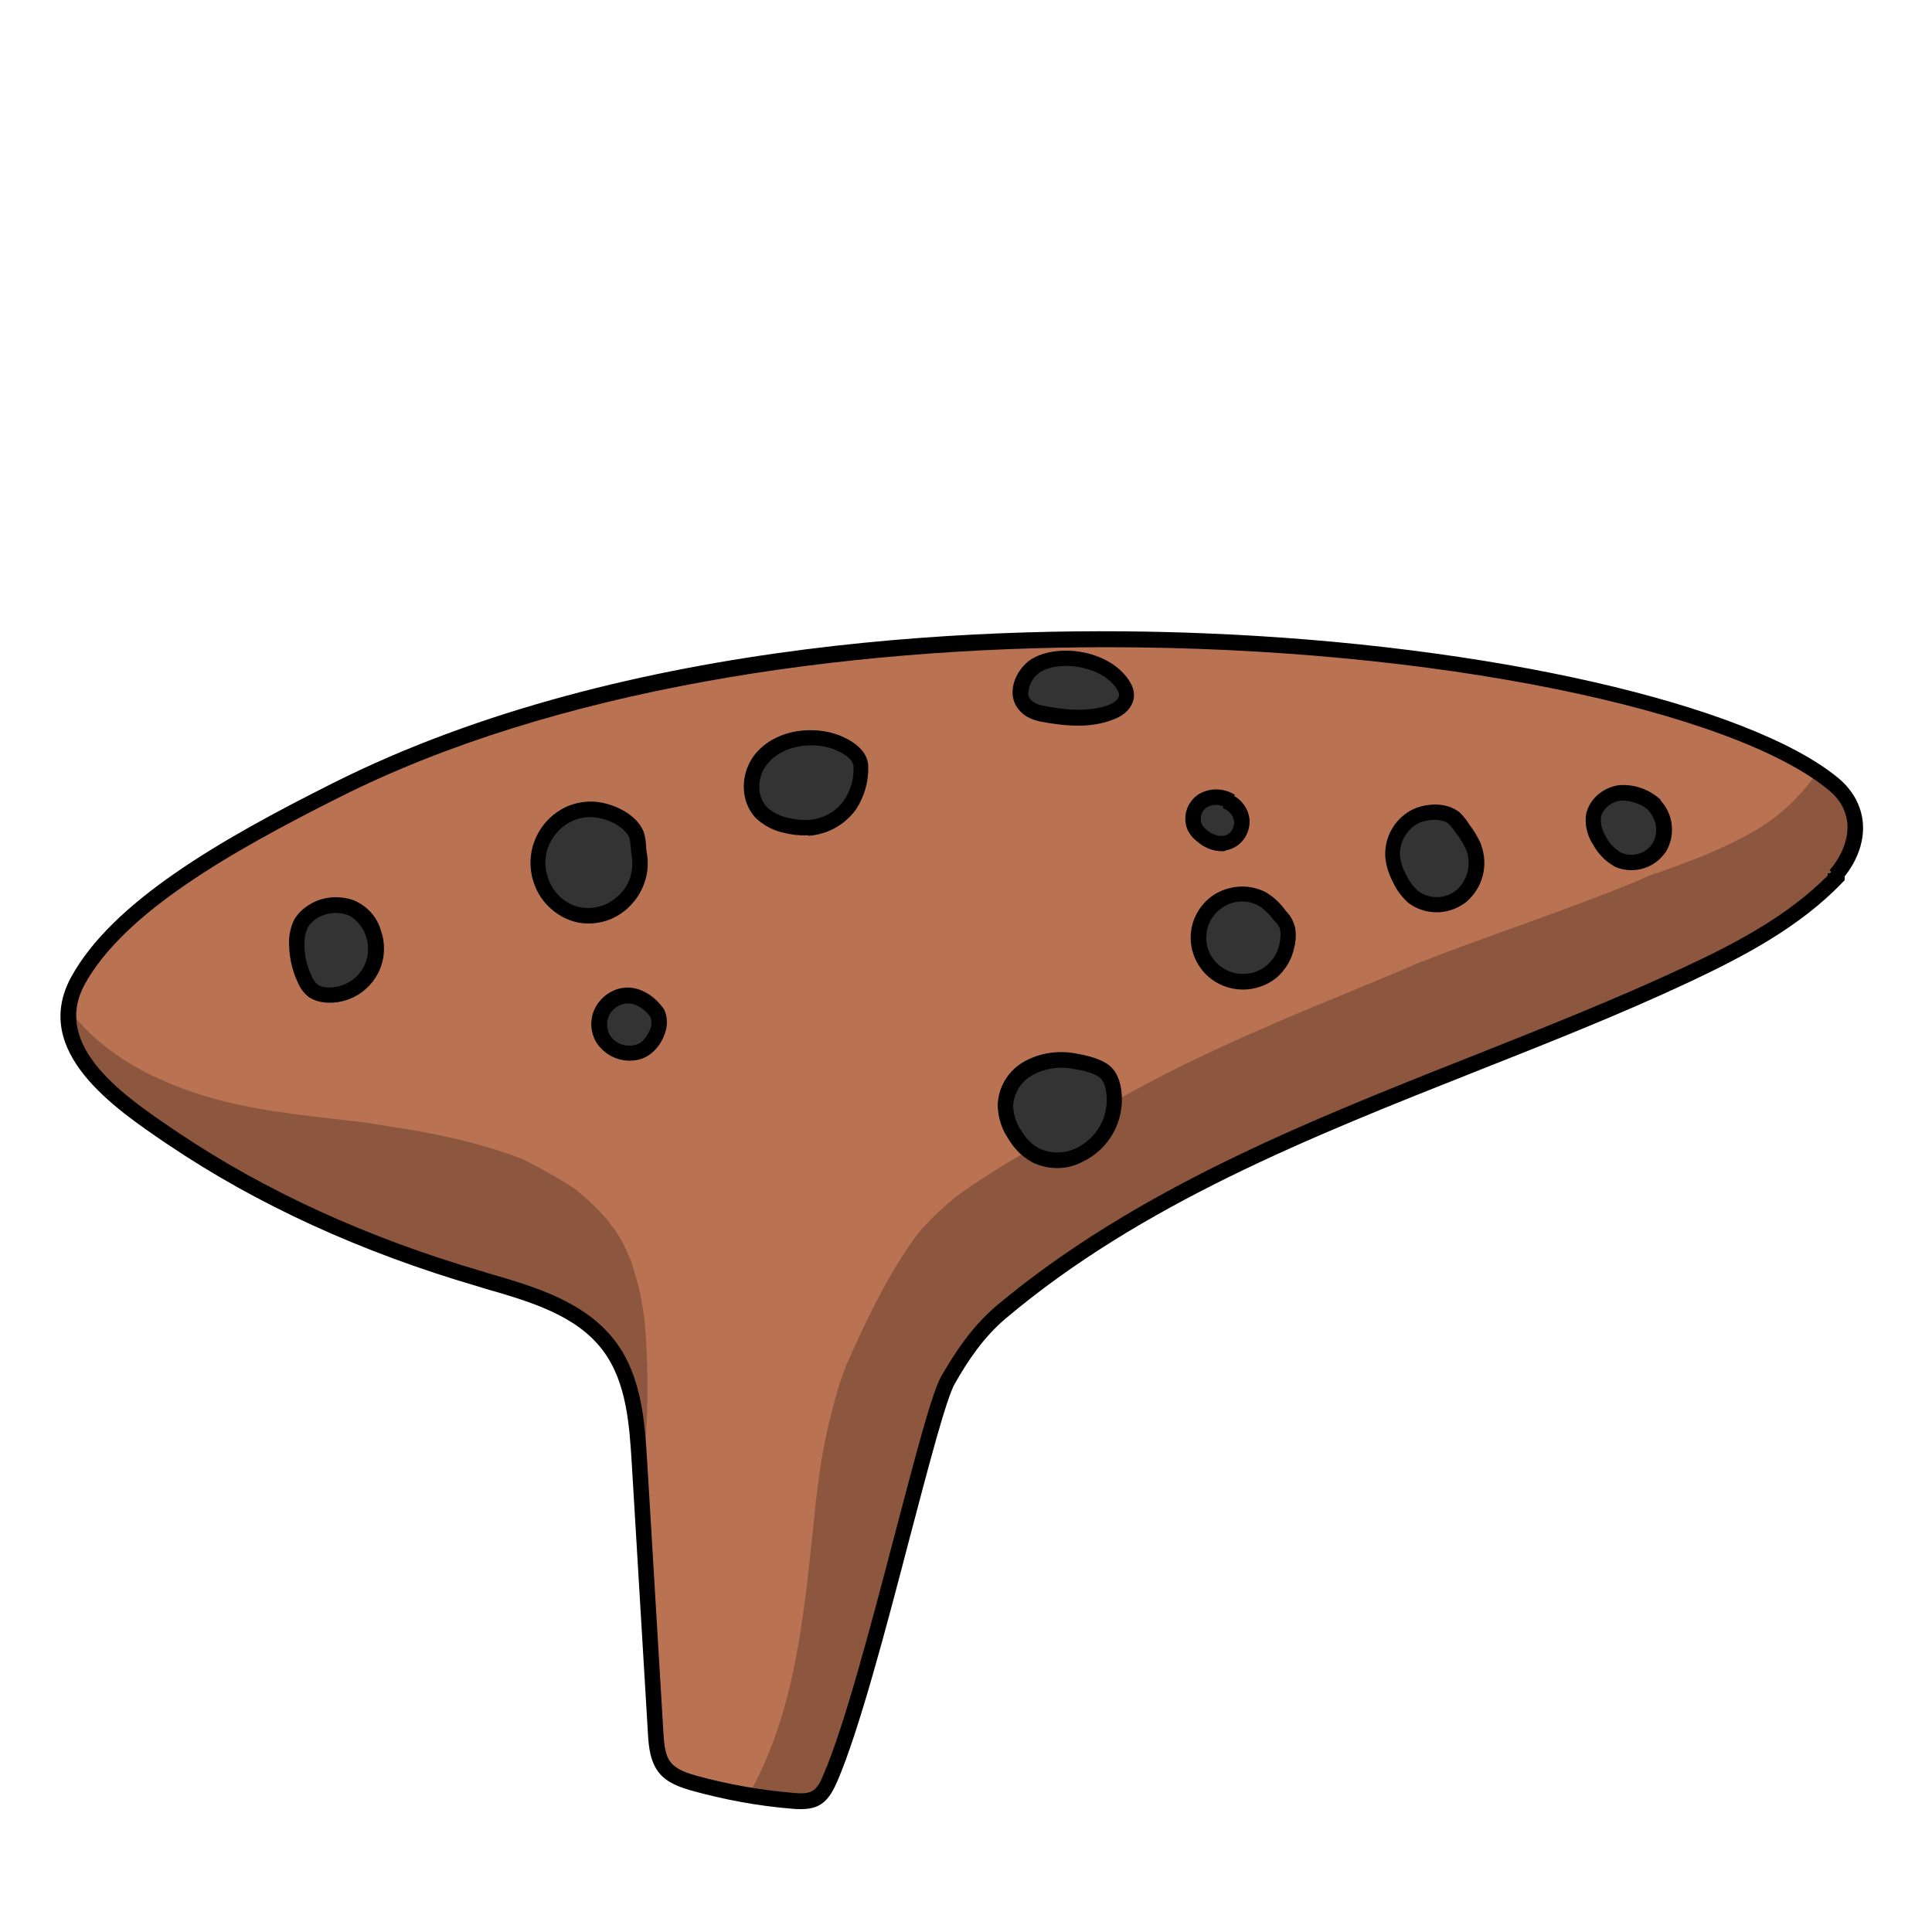 <?xml version="1.0" encoding="utf-8"?>
<!-- Generator: Adobe Illustrator 25.2.1, SVG Export Plug-In . SVG Version: 6.00 Build 0)  -->
<svg version="1.1" id="Layer_1" xmlns="http://www.w3.org/2000/svg" xmlns:xlink="http://www.w3.org/1999/xlink" x="0px" y="0px"
	 viewBox="0 0 500 500" style="enable-background:new 0 0 500 500;" xml:space="preserve">
<style type="text/css">
	.st0{fill:#BA7352;}
	.st1{fill:#8C573E;}
	.st2{fill:#333333;}
</style>
<g id="okarina">
	<path class="st0" d="M474.6,203c8,6.6,6.8,16.4,0.5,23.6V226c0,0.2,0.4,0.8,0.4,1c-10.7,11.2-24.8,18.7-38.9,25.2
		c-60,28-126.8,44.8-177.5,87.4c-5.9,4.9-9.9,10.9-13.7,17.4c-5.1,8.8-20.4,79.5-30.5,103.2c-0.8,1.9-1.7,3.9-3.5,5s-4.1,1-6.3,0.9
		c-8.6-0.7-17-2.2-25.3-4.5c-2.9-0.8-6-1.8-7.8-4.2s-2.1-5.6-2.3-8.6c-1.4-23.4-2.8-46.8-4.2-70.2c-0.6-10.5-1.5-21.7-7.8-30.2
		c-7.7-10.3-21.2-13.8-33.5-17.4c-28.1-8.2-55.2-20-79.5-36.4c-13.1-8.9-34.4-22.8-24.6-40.8c10.9-20.1,41.7-36.8,66.8-49.3
		C214.1,140.6,429.8,166,474.6,203z"/>
	<path class="st1" d="M166.3,391.8c0.2-6.3,0.5-12.7,0.8-19c0.7-10.5,0.6-21-0.3-31.4c-0.1-0.1-0.5-3.3-0.6-3.9
		c-0.2-1.3-0.5-2.6-0.8-3.9c-0.6-2.6-1.4-5.1-2.2-7.5c-0.3-0.8-2.1-4.5-0.3-0.9c-0.6-1.1-1.1-2.3-1.7-3.5s-1.3-2.2-2-3.3
		c-0.3-0.4-1.8-2.3-1.5-2.1c-1.7-2-3.5-3.9-5.4-5.6c-1-0.9-2-1.8-3-2.6l-0.3-0.3l-0.5-0.3c-4-2.6-8.2-5-12.6-7.2l-0.6-0.3
		c-0.5-0.2-1-0.4-1.6-0.6c-1.2-0.5-2.5-0.9-3.8-1.3c-2.5-0.9-5.1-1.6-7.7-2.3c-5.2-1.4-10.6-2.5-15.9-3.4c-3.1-0.5-6.3-1-9.4-1.5
		l-0.4-0.1l-0.6-0.1l-4-0.5c-5.3-0.6-10.6-1.2-15.9-1.9c-12.3-1.6-23.3-3.9-34.6-9c-9-4-17.5-10-23.5-17.9
		c-1.5,14.4,15.8,25.8,27,33.3C69,311,96.2,322.8,124.2,331c12.3,3.6,25.8,7.1,33.5,17.4c6.3,8.5,7.1,19.6,7.8,30.2L166.3,391.8z"/>
	<path class="st1" d="M474.6,203c-1.3-1.1-2.8-2.1-4.3-3.2c-4.4,6.6-10.4,12.1-17.4,15.9c-5.2,2.9-10.7,5.3-16.3,7.4
		c-2.1,0.8-4.3,1.6-6.5,2.4c-0.3,0.1-1.7,0.6-2,0.6c-2,0.8-3.9,1.7-5.9,2.5c-12.9,5.3-26,9.8-39.1,14.6c-3.6,1.3-7.2,2.6-10.8,4
		c-1.6,0.6-3.3,1.3-4.9,1.9c1.3-0.6,1-0.5-0.8,0.3l-3.9,1.7c-5.8,2.4-11.5,4.8-17.3,7.2c-7.6,3.1-11.9,4.9-18.2,7.7
		c-5.8,2.5-11.5,5.1-17.2,7.8c-11.8,5.6-23.1,12-34.4,18.5c-5.3,3.1-10.7,6.1-16,9.3c-2.6,1.6-5.2,3.3-7.8,5
		c-1.2,0.9-2.5,1.7-3.7,2.6l-0.7,0.5l-0.6,0.5c-2.1,1.8-4.2,3.6-6.1,5.6c-0.9,0.9-1.8,1.9-2.7,2.9c-0.2,0.3-1.4,1.8-1.6,2.1
		c-2.8,4-5.4,8.2-7.8,12.6c-2.9,5.4-5.6,11-8.1,16.6l-1,2.2c-0.1,0.2-0.7,1.5-0.8,2c-1,2.5-1.8,5-2.5,7.6c-1.7,6.1-3.1,12.4-4,18.7
		c-0.1,1-0.3,2-0.4,3c0,0.3-0.1,0.5-0.1,0.7s-0.1,0.5-0.1,0.8c-0.4,3-0.7,6-1,8.9c-2.6,24.2-4.7,49.1-16.9,70.7
		c3.9,0.7,7.7,1.2,11.6,1.5c2.1,0.2,4.4,0.3,6.3-0.9s2.7-3.1,3.5-5c10.2-23.7,25.4-94.3,30.5-103.2c3.8-6.5,7.8-12.5,13.7-17.4
		c50.7-42.6,117.4-59.4,177.4-87.4c14.1-6.6,28.1-14,38.9-25.2c0-0.2-0.1-0.4-0.2-0.6C481.4,219.2,482.5,209.6,474.6,203z"/>
	<g>
		<path d="M207.3,468.2c-0.8,0-1.5,0-2.3-0.1c-8.7-0.7-17.3-2.3-25.7-4.6c-3.1-0.9-6.7-2-8.9-4.9c-2.1-2.8-2.5-6.3-2.7-9.7
			c-1.4-23.4-2.8-46.8-4.2-70.2c-0.6-9.3-1.2-20.8-7.4-29.1c-6.9-9.3-19.1-12.8-30.9-16.2l-1.6-0.5c-30.1-8.8-57-21.1-80-36.6
			l-0.6-0.4c-13.1-8.9-35.1-23.7-24.6-43c10.7-19.6,38.8-35.7,67.7-50.2c76.6-38.5,174.2-40.9,225.6-38.8
			c73.4,2.9,140.9,18.3,164.1,37.5l0,0c3.7,3.1,5.9,7.1,6.3,11.5c0.4,4.7-1.3,9.6-4.7,13.9c0,0.1,0,0.1,0,0.2v0.8l-0.6,0.6
			c-11,11.5-25.5,19.1-39.5,25.7c-18.1,8.5-37.2,16-55.6,23.3c-42.4,16.8-86.3,34.2-121.4,63.8c-5.9,5-9.9,11.1-13.2,16.9
			c-2.2,3.8-6.8,21.4-11.7,40c-6.1,23.4-13.1,49.9-18.7,62.9c-0.8,1.7-1.9,4.4-4.2,5.9C211,467.9,209.2,468.2,207.3,468.2z
			 M286.5,167.5c-68.8,0-142.9,10.8-198.6,38.8c-28.3,14.2-55.8,29.9-66,48.5c-8.7,16.1,10.6,29.1,23.3,37.7l0.6,0.4
			c22.7,15.3,49.2,27.4,78.9,36.1l1.6,0.5c11.8,3.4,25.2,7.3,33,17.7c6.9,9.2,7.6,21.4,8.2,31.2c1.4,23.4,2.8,46.8,4.2,70.2
			c0.2,2.8,0.4,5.7,1.9,7.5c1.5,1.9,4.3,2.8,6.8,3.5c8.1,2.2,16.5,3.7,25,4.4c1.9,0.2,3.8,0.2,5-0.6c1.2-0.8,2-2.3,2.7-4.1
			c5.5-12.7,12.4-39.1,18.5-62.3c5.4-20.5,9.6-36.8,12.1-41c3.6-6.2,7.8-12.6,14.1-18c35.7-29.9,79.8-47.5,122.5-64.4
			c18.4-7.3,37.3-14.8,55.4-23.2c13.3-6.2,26.9-13.3,37.3-23.8V226h0.6c0.1-0.1,0.2-0.2,0.3-0.4l-0.4-0.4c3.2-3.7,4.9-8.1,4.6-12
			c-0.3-3.4-1.9-6.3-4.8-8.7l0,0C448.4,183.9,371.4,167.5,286.5,167.5z"/>
	</g>
	<g>
		<path class="st2" d="M96.7,241.5c-0.8-3.2-3.2-5.7-6.3-6.8c-3.1-1-6.5-0.6-9.3,1.1c-1.2,0.7-2.2,1.7-3,2.8
			c-0.9,1.6-1.3,3.4-1.3,5.2c-0.1,3.3,0.7,6.6,2.1,9.6c0.5,1.2,1.3,2.2,2.3,3c0.8,0.5,1.8,0.8,2.8,0.9c6.6,0.7,12.5-4,13.3-10.6
			c0.5-4.8-1.8-9.4-6-11.8"/>
		<path d="M85.4,259.5c-0.5,0-1.1,0-1.6-0.1c-1.2-0.1-2.5-0.5-3.6-1.2l-0.2-0.1c-1.3-1-2.3-2.3-2.9-3.8c-1.6-3.3-2.3-6.9-2.3-10.5
			c0-2.1,0.5-4.2,1.5-6.1l0.1-0.1c0.9-1.4,2.2-2.6,3.7-3.5c3.2-2,7.2-2.4,10.9-1.3c0.4,0.1,0.8,0.3,1.2,0.5l0,0
			c0.1,0,0.2,0.1,0.2,0.1c3,1.5,5.3,4.2,6.2,7.5l0,0c0.7,1.9,0.9,4,0.7,6.1C98.5,254.2,92.4,259.5,85.4,259.5z M82.3,254.9
			c0.6,0.3,1.2,0.5,1.8,0.6c5.5,0.6,10.5-3.3,11.1-8.8c0.4-3.9-1.4-7.7-4.7-9.7c-0.3-0.1-0.5-0.2-0.8-0.3c-2.5-0.8-5.3-0.5-7.6,0.9
			c-0.9,0.5-1.7,1.3-2.3,2.2c-0.7,1.3-1,2.7-1,4.1c-0.1,3.1,0.6,6.1,1.9,8.8l0,0.1C81.1,253.6,81.6,254.3,82.3,254.9z"/>
	</g>
	<g>
		<path class="st2" d="M147.8,210.4c-3.9,1.7-6.8,5-8,9c-1.1,4.1-0.4,8.4,1.9,11.9c1.6,2.4,4,4.2,6.7,5.1c3,0.9,6.2,0.8,9-0.5
			c3.4-1.5,6.1-4.3,7.4-7.9c0.8-2.4,1-5,0.5-7.6c-0.2-1.5-0.1-3.2-0.7-4.6c-1.5-3.6-6.3-5.8-9.9-6.3
			C152.4,209.3,150,209.5,147.8,210.4z"/>
		<path d="M152.3,239c-1.5,0-3-0.2-4.4-0.7c-3.2-1.1-5.9-3.2-7.8-5.9c-2.7-4-3.5-8.9-2.2-13.5c1.4-4.7,4.7-8.4,9.1-10.3l0,0
			c2.5-1,5.3-1.4,8-1c4.2,0.6,9.7,3.2,11.5,7.5c0.5,1.2,0.6,2.5,0.7,3.7c0,0.5,0.1,1,0.1,1.4c0.6,2.8,0.4,5.8-0.6,8.5
			c-1.5,4.1-4.6,7.4-8.5,9.1C156.3,238.6,154.3,239,152.3,239z M148.5,212.3c-3.3,1.4-5.8,4.2-6.9,7.7c-1,3.5-0.3,7.2,1.7,10.2
			c1.4,2,3.4,3.6,5.7,4.3c2.5,0.8,5.2,0.6,7.6-0.4c2.9-1.3,5.3-3.7,6.4-6.7c0.7-2.1,0.8-4.3,0.4-6.5c-0.1-0.7-0.1-1.3-0.2-1.9
			c-0.1-0.9-0.1-1.7-0.4-2.3c-1.2-2.7-5.2-4.7-8.4-5.1C152.4,211.3,150.4,211.5,148.5,212.3z"/>
	</g>
	<g>
		<path class="st2" d="M155.2,263.7c-0.3,1.6-0.1,3.2,0.6,4.6c1.9,3.7,6.4,5.3,10.3,3.6c3.1-1.5,5.6-6.5,3.9-9.8
			c-1-1.6-2.4-2.8-4.1-3.6c-2-1.1-4.4-1.1-6.5-0.1C157.2,259.4,155.7,261.4,155.2,263.7z"/>
		<path d="M162.9,274.5c-3.6,0-7.1-2-8.9-5.3c-0.9-1.9-1.2-3.9-0.8-5.9l0-0.1c0.6-2.9,2.6-5.4,5.3-6.7c2.6-1.3,5.7-1.2,8.3,0.2
			c1.9,0.9,3.6,2.5,4.9,4.3l0.1,0.1c0.9,1.8,1.1,4,0.3,6.3c-0.9,2.7-2.8,5.1-5.1,6.2C165.6,274.3,164.3,274.5,162.9,274.5z
			 M157.2,264.1c-0.2,1.1,0,2.3,0.4,3.4c1.4,2.7,4.8,3.9,7.7,2.6c1.2-0.6,2.4-2.2,3-3.8c0.4-1.2,0.4-2.3,0-3.1
			c-0.8-1.2-1.9-2.2-3.3-2.9c-1.5-0.8-3.2-0.8-4.7-0.1C158.7,260.9,157.5,262.4,157.2,264.1z"/>
	</g>
	<g>
		<path class="st2" d="M210.7,190.9c-5.1-0.2-10.6,1.5-13.8,5.5s-3.5,10.4,0.1,14c1.8,1.6,4.1,2.7,6.5,3.2c1.9,0.5,3.8,0.7,5.8,0.6
			c4.1-0.3,7.9-2.4,10.4-5.6c2.1-3,3.1-6.5,3-10.1c0-3.1-3.3-5.1-5.8-6.1C215,191.4,212.9,190.9,210.7,190.9z"/>
		<path d="M208.3,216.2c-1.7,0-3.5-0.2-5.1-0.6c-2.7-0.5-5.3-1.8-7.4-3.7c-4.3-4.2-4.4-11.7-0.4-16.7c3.4-4.2,9.1-6.5,15.4-6.2
			c2.4,0.1,4.7,0.6,6.9,1.5c4.6,2,7,4.7,7,8c0.1,3.9-1.1,8-3.4,11.3c-2.9,3.8-7.2,6.1-11.9,6.5C209.1,216.1,208.7,216.2,208.3,216.2
			z M209.9,192.9c-4.7,0-8.9,1.8-11.3,4.8c-2.8,3.4-2.8,8.6,0,11.3c1.5,1.3,3.4,2.3,5.5,2.7l0.1,0c1.7,0.4,3.4,0.6,5.2,0.5
			c3.5-0.3,6.8-2,8.9-4.9c1.8-2.5,2.7-5.7,2.6-8.8c0-2.2-3.2-3.8-4.6-4.4c-1.7-0.7-3.6-1.1-5.5-1.2h0
			C210.4,192.9,210.1,192.9,209.9,192.9z"/>
	</g>
	<g>
		<path class="st2" d="M265.9,183.1c1.2,0.8,2.6,1.4,4,1.6c5.4,1.1,11.8,1.6,17.1-0.2c3.2-1.1,5.7-3.6,3.7-6.9
			c-4-6.8-15.6-9.1-22.3-5.6C264.8,173.9,262,179.9,265.9,183.1z"/>
		<path d="M279,187.8c-3.4,0-6.7-0.5-9.4-1c-1.7-0.3-3.4-0.9-4.8-2l-0.1-0.1c-1.9-1.6-2.9-3.8-2.6-6.4c0.3-3.2,2.6-6.6,5.5-8.1
			c7.3-3.8,20.2-1.6,24.9,6.4c1.3,2.2,1.1,4.1,0.6,5.2c-0.7,2-2.7,3.7-5.5,4.6C284.9,187.4,281.9,187.8,279,187.8z M267.2,181.5
			c0.9,0.6,2,1.1,3.1,1.2l0.1,0c4.4,0.9,10.8,1.7,16.1-0.1c1.5-0.5,2.7-1.4,3-2.2c0.1-0.2,0.3-0.8-0.3-1.8c-3.5-6-14.1-7.8-19.6-4.9
			c-1.7,0.9-3.2,3-3.4,5C265.9,179.9,266.3,180.8,267.2,181.5z"/>
	</g>
	<g>
		<path class="st2" d="M266.1,276.5c-3.5,2-5.7,5.6-5.9,9.6c0.1,2.6,0.8,5,2.2,7.2c1.3,2.4,3.2,4.4,5.6,5.7c3.6,1.7,7.7,1.7,11.2,0
			c6.3-2.9,9.9-9.6,9-16.4c-0.3-2.1-0.9-4.3-2.8-5.5c-2.1-1.4-5.2-2-7.6-2.4C273.8,273.9,269.7,274.6,266.1,276.5z"/>
		<path d="M273.6,302.3c-2.2,0-4.4-0.5-6.5-1.5l-0.1-0.1c-2.7-1.5-4.8-3.7-6.3-6.4c-1.6-2.4-2.4-5.3-2.5-8.2l0-0.1l0-0.1
			c0.2-4.7,2.8-8.9,6.9-11.2l0,0c4-2.2,8.6-2.9,13.1-2.1c2.4,0.4,5.8,1.1,8.3,2.7c2.7,1.8,3.4,4.8,3.7,6.9c1,7.8-3.1,15.2-10.1,18.5
			C278,301.8,275.8,302.3,273.6,302.3z M268.9,297.2c3,1.4,6.5,1.4,9.5,0c5.5-2.6,8.7-8.3,7.9-14.4c-0.3-2.2-0.9-3.4-1.9-4.1
			c-2.1-1.4-5.6-1.9-6.8-2.1c-3.6-0.7-7.3-0.1-10.5,1.7c-2.9,1.6-4.7,4.6-4.9,7.9c0.1,2.2,0.7,4.3,1.9,6.1l0.1,0.1
			C265.3,294.4,266.9,296.1,268.9,297.2z"/>
	</g>
	<g>
		<path class="st2" d="M327.2,232.9c-5.4-3.1-12.4-1.2-15.5,4.2c-2.4,4.1-1.9,9.3,1.2,12.9c4.1,4.9,11.4,5.5,16.3,1.3
			c2-1.7,3.3-4,3.9-6.5c0.4-1.6,0.4-3.2,0.1-4.8c-0.4-1.1-1-2.1-1.8-2.9C330.3,235.4,328.9,234,327.2,232.9z"/>
		<path d="M321.7,256.1c-3.8,0-7.7-1.6-10.4-4.8c-3.6-4.3-4.2-10.4-1.4-15.2c1.8-3.1,4.6-5.3,8.1-6.2c3.4-0.9,7-0.5,10.1,1.3
			l0.1,0.1c1.9,1.2,3.4,2.8,4.7,4.6c1,1,1.7,2.2,2.1,3.6l0.1,0.2c0.4,1.9,0.3,3.8-0.2,5.7c-0.6,2.9-2.2,5.6-4.5,7.6
			C328,255,324.8,256.1,321.7,256.1z M321.6,233.3c-0.8,0-1.6,0.1-2.5,0.3c-2.4,0.7-4.4,2.2-5.7,4.4c-1.9,3.4-1.6,7.7,1,10.7
			c3.4,4,9.5,4.5,13.5,1.1c1.6-1.4,2.8-3.3,3.2-5.4c0.3-1.3,0.4-2.7,0.2-3.9c-0.3-0.8-0.7-1.4-1.3-2l-0.3-0.3
			c-1-1.4-2.2-2.6-3.6-3.6C324.7,233.8,323.1,233.3,321.6,233.3z"/>
	</g>
	<g>
		<path class="st2" d="M318.6,207.5c-2.2-1.4-5.1-1.5-7.4-0.1c-2.2,1.5-3.1,4.3-2,6.8c0.5,0.9,1.2,1.7,2.1,2.3
			c1.6,1.4,3.8,2,5.9,1.8c2.5-0.6,4.3-2.9,4.2-5.5c-0.1-2.6-1.9-4.8-4.4-5.5"/>
		<path d="M316.3,220.3c-2.2,0-4.4-0.8-6.2-2.3c-1.1-0.8-2-1.8-2.6-2.9l-0.1-0.2c-1.5-3.4-0.3-7.2,2.7-9.3c3-1.8,6.6-1.7,9.5,0.1
			l-0.2,0.3c2.3,1.3,3.9,3.8,4,6.5c0,3.6-2.3,6.7-5.8,7.5l-0.2,0C317.1,220.3,316.7,220.3,316.3,220.3z M311,213.3
			c0.4,0.6,0.9,1.2,1.4,1.6l0.2,0.1c1.2,1,2.7,1.5,4.2,1.3c1.6-0.4,2.6-1.8,2.6-3.5c-0.1-1.6-1.3-3.1-2.9-3.6l0.1-0.5
			c-1.4-0.6-3.1-0.5-4.4,0.3C310.9,210,310.4,211.7,311,213.3z"/>
	</g>
	<g>
		<path class="st2" d="M365.9,211.5c-3.6,2-5.7,5.9-5.5,10c0.2,2.1,0.8,4.1,1.8,5.9c0.8,1.7,2,3.3,3.4,4.6c3.7,2.9,8.9,2.8,12.5-0.1
			c3.5-3.1,4.8-7.9,3.3-12.3c-0.7-1.8-1.8-3.6-3-5.1c-0.6-1.1-1.4-2.1-2.3-2.9C373.4,209.5,368.7,209.9,365.9,211.5z"/>
		<path d="M371.8,236.1c-2.6,0-5.2-0.8-7.4-2.5l-0.1-0.1c-1.6-1.5-2.9-3.2-3.8-5.2c-1.1-2.1-1.8-4.3-2-6.6l0-0.1
			c-0.2-4.9,2.3-9.4,6.5-11.8l0,0c3.4-1.9,8.9-2.4,12.4,0.2l0.2,0.1c1,1,1.9,2,2.6,3.2c1.3,1.7,2.4,3.5,3.2,5.5l0,0.1
			c1.8,5.2,0.3,10.9-3.9,14.5C377.2,235.2,374.5,236.1,371.8,236.1z M366.9,230.5c3,2.3,7.1,2.2,10-0.1c2.8-2.5,3.9-6.4,2.7-10.1
			c-0.7-1.6-1.6-3.2-2.7-4.6l-0.2-0.2c-0.5-0.9-1.2-1.7-1.9-2.4c-2-1.4-5.7-1.1-8,0.1c-2.9,1.7-4.6,4.8-4.5,8.1
			c0.2,1.8,0.7,3.5,1.6,5.1l0.1,0.1C364.7,228.1,365.7,229.4,366.9,230.5z"/>
	</g>
	<g>
		<path class="st2" d="M428.3,208.5c-2.5-2.3-5.8-3.5-9.2-3.2c-3.3,0.4-6.5,3-6.9,6.3c-0.1,2.1,0.5,4.3,1.7,6.1
			c1.1,2,2.7,3.7,4.7,4.9c3.8,1.7,8.3,0.4,10.6-3c2.2-3.6,1.6-8.1-1.3-11.1"/>
		<path d="M422.2,225.2c-1.5,0-2.9-0.3-4.3-0.9l-0.1-0.1c-2.3-1.3-4.2-3.2-5.5-5.6c-1.4-2.1-2.1-4.7-1.9-7.2l0-0.1
			c0.5-4.1,4.2-7.5,8.6-8.1l0.1,0c3.9-0.3,7.8,1.1,10.7,3.8l-0.1,0.1c3.4,3.6,4,9.1,1.4,13.4l-0.1,0.1
			C428.9,223.6,425.6,225.2,422.2,225.2z M419.6,220.7c2.9,1.2,6.2,0.3,8-2.3c1.7-2.8,1.2-6.3-1-8.6l0.1-0.1c-2-1.7-4.7-2.6-7.3-2.5
			c-2.5,0.3-4.8,2.3-5.1,4.5c-0.1,1.7,0.4,3.4,1.3,4.8l0.1,0.2C416.6,218.4,417.9,219.7,419.6,220.7z"/>
	</g>
</g>
</svg>
